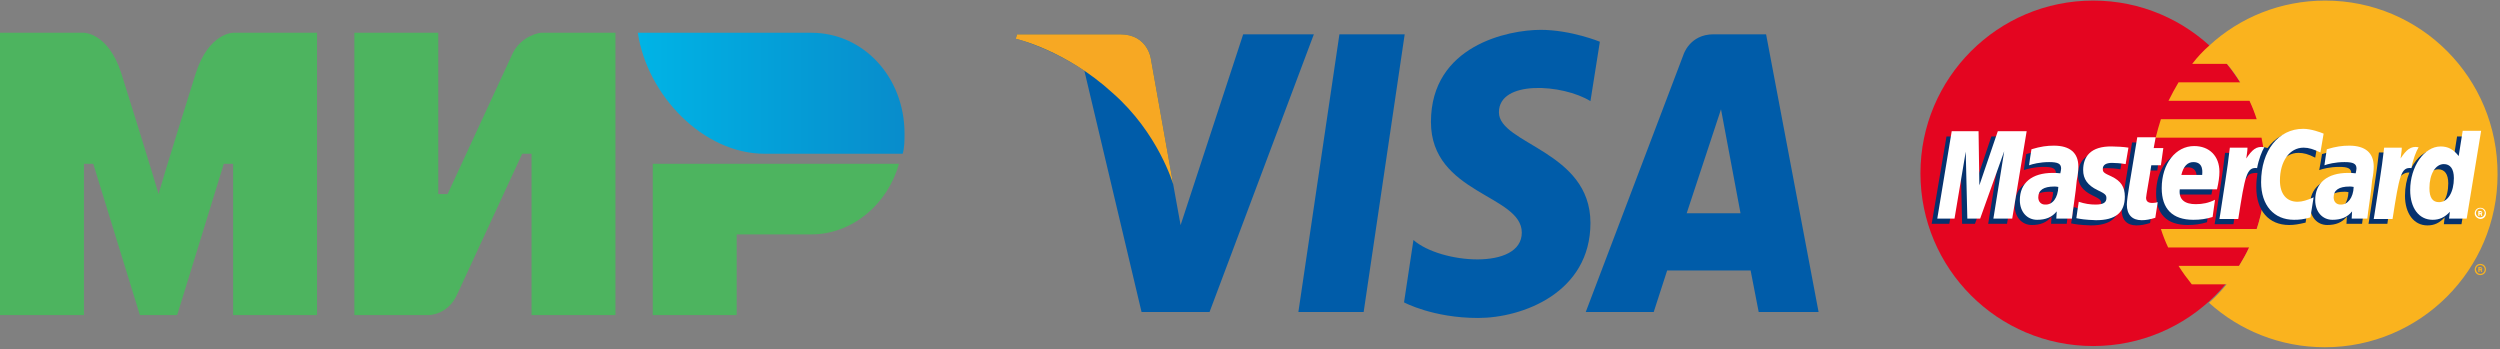 <svg width="859" height="120" viewBox="0 0 859 120" fill="none" xmlns="http://www.w3.org/2000/svg">
<rect x="0" y="0" width="859" height="120" fill="#808080" stroke="none"/>
<g clip-path="url(#clip0_5_153)">
<path fill-rule="evenodd" clip-rule="evenodd" d="M278.755 11.255H219.159C222.363 32.734 241.588 52.827 262.735 52.827H310.155C310.796 50.748 310.796 47.977 310.796 45.898C310.796 26.498 296.698 11.255 278.755 11.255Z" fill="url(#paint0_linear_5_153)"/>
<path fill-rule="evenodd" clip-rule="evenodd" d="M224.286 56.291V108.255H253.122V80.541H278.755C292.853 80.541 305.029 70.148 308.873 56.291H224.286Z" fill="#4DB45F"/>
<path fill-rule="evenodd" clip-rule="evenodd" d="M121.755 11.255V108.255H147.388C147.388 108.255 153.796 108.255 157 101.327C174.302 63.912 179.429 52.827 179.429 52.827H182.633V108.255H211.469V11.255H185.837C185.837 11.255 179.429 11.948 176.224 18.184C161.486 50.055 153.796 66.684 153.796 66.684H150.592V11.255H121.755Z" fill="#4DB45F"/>
<path fill-rule="evenodd" clip-rule="evenodd" d="M0 108.255V11.255H28.837C28.837 11.255 37.167 11.255 41.653 25.112C53.188 61.834 54.469 66.684 54.469 66.684C54.469 66.684 57.033 57.676 67.286 25.112C71.771 11.255 80.102 11.255 80.102 11.255H108.939V108.255H80.102V56.291H76.898L60.877 108.255H48.061L32.041 56.291H28.837V108.255H0Z" fill="#4DB45F"/>
</g>
<path d="M468.55 107.214H446.12L460.225 11.786H482.655L468.55 107.214Z" fill="#005CA9"/>
<path d="M427.158 11.786L405.653 77.361L403.11 63.327L395.479 20.461C395.479 20.461 394.554 11.786 384.842 11.786H349.462L349 13.317C349 13.317 359.868 15.868 372.586 24.289L392.241 107.214H415.596L451.438 11.786H427.158V11.786Z" fill="#005CA9"/>
<path d="M604.286 107.214H624.866L606.83 11.786H588.793C580.469 11.786 578.387 18.93 578.387 18.93L544.858 107.214H568.213L572.838 92.925H601.511L604.286 107.214ZM579.544 73.278L591.337 37.557L598.043 73.278H579.544Z" fill="#005CA9"/>
<path d="M546.477 34.75L549.714 14.338C549.714 14.338 539.771 10.255 529.365 10.255C518.266 10.255 491.673 15.613 491.673 41.894C491.673 66.644 522.89 66.899 522.89 79.912C522.89 92.925 494.911 90.629 485.661 82.464L482.424 103.897C482.424 103.897 492.367 109.255 507.86 109.255C523.122 109.255 546.477 100.58 546.477 76.595C546.477 51.845 515.028 49.549 515.028 38.577C515.028 27.35 536.996 28.881 546.477 34.75Z" fill="#005CA9"/>
<path d="M403.11 63.327L395.479 20.461C395.479 20.461 394.554 11.786 384.842 11.786H349.462L349 13.317C349 13.317 366.112 17.144 382.298 31.943C398.022 45.722 403.11 63.327 403.11 63.327Z" fill="#F7A823"/>
<path d="M778.567 59.548C778.567 92.322 751.99 118.899 719.217 118.899C686.443 118.899 659.866 92.322 659.866 59.548C659.866 26.775 686.443 0.198 719.217 0.198C751.99 0.198 778.567 26.775 778.567 59.548Z" fill="#E40520"/>
<path d="M798.948 0.198C783.662 0.198 769.616 5.981 759.151 15.621C756.948 17.549 755.02 19.614 753.23 21.955H765.21C766.862 23.883 768.377 26.086 769.754 28.29H748.548C747.308 30.355 746.207 32.421 745.105 34.624H772.921C773.885 36.69 774.712 38.755 775.4 40.958H742.489C741.8 43.024 741.249 45.09 740.699 47.293H777.053C777.879 51.286 778.43 55.555 778.43 59.824C778.43 66.434 777.328 72.768 775.4 78.689H742.489C743.177 80.893 744.003 82.958 744.967 85.024H772.784C771.82 87.227 770.58 89.293 769.341 91.358H748.548C749.925 93.561 751.439 95.627 753.092 97.693H765.072C763.282 99.896 761.216 102.099 759.013 104.027C769.479 113.529 783.525 119.312 798.81 119.312C831.583 119.312 858.16 92.735 858.16 59.962C858.298 26.775 831.721 0.198 798.948 0.198Z" fill="#FAB31E"/>
<path d="M850.311 92.598C850.311 91.496 851.137 90.67 852.239 90.67C853.341 90.67 854.167 91.496 854.167 92.598C854.167 93.699 853.341 94.525 852.239 94.525C851.137 94.525 850.311 93.699 850.311 92.598ZM852.239 94.112C853.065 94.112 853.754 93.424 853.754 92.598C853.754 91.771 853.065 91.083 852.239 91.083C851.413 91.083 850.724 91.771 850.724 92.598C850.862 93.424 851.413 94.112 852.239 94.112ZM851.964 93.424H851.551V91.771H852.239C852.377 91.771 852.515 91.771 852.652 91.909C852.79 92.047 852.928 92.184 852.928 92.322C852.928 92.46 852.79 92.735 852.652 92.735L852.928 93.424H852.515L852.239 92.735H851.964V93.424ZM851.964 92.46H852.239C852.377 92.46 852.377 92.46 852.515 92.46L852.652 92.322C852.652 92.322 852.652 92.184 852.515 92.184C852.377 92.184 852.377 92.184 852.239 92.184H851.964V92.46Z" fill="#FAB31E"/>
<path d="M705.446 66.021C704.758 65.883 704.482 65.883 704.069 65.883C700.351 65.883 698.561 67.122 698.561 69.601C698.561 71.116 699.525 72.08 700.902 72.08C703.381 72.217 705.309 69.601 705.446 66.021ZM710.128 76.899C709.302 76.899 704.758 76.899 704.758 76.899L704.895 74.421C703.243 76.486 701.04 77.312 698.148 77.312C694.705 77.312 692.227 74.558 692.227 70.565C692.227 64.644 696.358 61.063 703.518 61.063C704.207 61.063 705.171 61.063 706.135 61.201C706.273 60.375 706.41 60.099 706.41 59.548C706.41 57.896 705.309 57.345 702.279 57.345C699.112 57.345 696.495 58.034 695.394 58.447C695.394 58.034 696.22 52.939 696.22 52.939C699.387 51.975 701.591 51.699 703.932 51.699C709.44 51.699 712.332 54.178 712.332 58.86C712.332 60.099 712.194 61.614 711.781 63.68C711.505 67.535 710.266 75.109 710.128 76.899Z" fill="#06326E"/>
<path d="M689.61 76.899H683.138L686.856 53.765L678.594 76.899H674.187L673.637 53.903L669.781 76.899H663.722L668.817 46.88H678.043L678.594 63.68L684.24 46.88H694.568L689.61 76.899Z" fill="#06326E"/>
<path d="M806.934 66.021C806.246 65.883 805.971 65.883 805.557 65.883C801.839 65.883 800.049 67.122 800.049 69.601C800.049 71.116 801.013 72.08 802.39 72.08C804.869 72.217 806.797 69.601 806.934 66.021ZM811.616 76.899C810.79 76.899 806.246 76.899 806.246 76.899L806.384 74.421C804.731 76.486 802.528 77.312 799.636 77.312C796.194 77.312 793.715 74.558 793.715 70.565C793.715 64.644 797.846 61.063 805.007 61.063C805.695 61.063 806.659 61.063 807.623 61.201C807.761 60.375 807.898 60.099 807.898 59.548C807.898 57.896 806.797 57.345 803.767 57.345C800.6 57.345 797.984 58.034 796.882 58.447C797.02 58.034 797.846 52.939 797.846 52.939C801.013 51.975 803.216 51.699 805.557 51.699C811.066 51.699 813.957 54.178 813.957 58.86C813.957 60.099 813.82 61.614 813.407 63.68C812.993 67.535 811.754 75.109 811.616 76.899Z" fill="#06326E"/>
<path d="M738.771 76.624C736.981 77.175 735.604 77.45 734.089 77.45C730.784 77.45 728.994 75.522 728.994 72.08C728.994 70.978 729.407 68.086 729.82 65.608C730.233 63.267 732.574 48.945 732.574 48.945H738.909L738.22 52.663H742.076L741.25 58.584H737.394C736.705 63.267 735.604 69.05 735.604 69.739C735.604 70.978 736.292 71.529 737.807 71.529C738.495 71.529 739.046 71.391 739.597 71.253L738.771 76.624Z" fill="#06326E"/>
<path d="M758.325 76.349C756.121 77.037 754.056 77.312 751.715 77.312C744.554 77.312 740.836 73.594 740.836 66.434C740.836 58.034 745.656 51.975 751.99 51.975C757.223 51.975 760.666 55.417 760.666 60.788C760.666 62.578 760.39 64.368 759.839 66.847H747.171C746.758 70.427 748.961 71.942 752.679 71.942C755.02 71.942 757.085 71.529 759.289 70.427L758.325 76.349ZM754.744 61.889C754.744 61.339 755.433 57.483 751.715 57.483C749.649 57.483 748.272 58.998 747.584 61.889H754.744Z" fill="#06326E"/>
<path d="M713.984 60.237C713.984 63.267 715.499 65.47 718.941 67.122C721.558 68.362 721.971 68.775 721.971 69.876C721.971 71.391 720.869 72.08 718.253 72.08C716.325 72.08 714.535 71.804 712.469 71.116C712.469 71.116 711.643 76.486 711.643 76.762C713.158 77.037 714.397 77.312 718.39 77.45C725.138 77.45 728.305 74.834 728.305 69.326C728.305 66.021 726.928 63.955 723.761 62.44C721.007 61.201 720.731 60.925 720.731 59.824C720.731 58.447 721.833 57.758 723.899 57.758C725.138 57.758 726.928 57.896 728.581 58.172L729.545 52.526C727.892 52.25 725.413 52.112 723.899 52.112C716.463 51.975 713.984 55.693 713.984 60.237Z" fill="#06326E"/>
<path d="M789.721 52.526C791.512 52.526 793.164 52.939 795.505 54.178L796.607 47.706C795.643 47.293 792.338 45.227 789.584 45.227C785.315 45.227 781.597 47.431 779.118 50.873C775.4 49.634 773.885 52.112 771.958 54.591L770.305 55.004C770.443 54.178 770.58 53.352 770.443 52.526H764.521C763.695 60.099 762.318 67.811 761.217 75.385L760.941 77.037H767.413C768.515 70.014 769.066 65.608 769.479 62.578L771.958 61.201C772.371 59.824 773.472 59.411 775.676 59.411C775.4 61.063 775.262 62.716 775.262 64.368C775.262 72.355 779.531 77.312 786.554 77.312C788.344 77.312 789.859 77.037 792.2 76.486L793.302 69.601C791.098 70.703 789.446 71.116 787.794 71.116C784.076 71.116 781.735 68.362 781.735 63.817C781.459 57.208 784.902 52.526 789.721 52.526Z" fill="#06326E"/>
<path d="M844.252 46.88L842.875 55.555C841.085 53.214 839.157 51.562 836.679 51.562C833.374 51.562 830.482 54.04 828.554 57.621C825.8 57.07 823.046 56.106 823.046 56.106C823.321 54.04 823.321 52.801 823.321 52.388H817.4C816.574 59.962 815.197 67.673 814.095 75.247L813.82 76.899H820.292C821.118 71.253 821.807 66.572 822.357 62.853C824.561 60.926 825.662 59.135 827.866 59.273C826.902 61.614 826.351 64.368 826.351 67.26C826.351 73.319 829.38 77.45 834.062 77.45C836.403 77.45 838.193 76.624 839.984 74.696L839.708 77.037H845.767L850.725 46.88H844.252ZM836.128 71.253C833.925 71.253 832.823 69.601 832.823 66.434C832.823 61.614 834.888 58.172 837.78 58.172C839.984 58.172 841.223 59.824 841.223 62.991C841.223 67.948 839.157 71.253 836.128 71.253Z" fill="#06326E"/>
<path d="M691.4 75.109H684.928L688.646 51.975L680.384 75.109H675.977L675.427 52.112L671.571 75.109H665.65L670.607 45.09H679.833L680.109 63.68L686.443 45.09H696.358L691.4 75.109Z" fill="white"/>
<path d="M707.237 64.231C706.548 64.093 706.273 64.093 705.859 64.093C702.141 64.093 700.351 65.332 700.351 67.811C700.351 69.326 701.315 70.289 702.692 70.289C705.309 70.427 707.099 67.948 707.237 64.231ZM711.918 75.109C711.092 75.109 706.548 75.109 706.548 75.109L706.686 72.63C705.033 74.696 702.83 75.522 699.938 75.522C696.496 75.522 694.017 72.768 694.017 68.775C694.017 62.853 698.148 59.411 705.309 59.411C705.997 59.411 706.961 59.411 707.925 59.548C708.063 58.722 708.2 58.447 708.2 57.896C708.2 56.244 707.099 55.693 704.069 55.693C700.902 55.693 698.286 56.381 697.184 56.794C697.184 56.381 698.01 51.286 698.01 51.286C701.177 50.322 703.381 50.047 705.722 50.047C711.23 50.047 714.122 52.526 714.122 57.208C714.122 58.447 713.984 59.962 713.571 62.027C713.296 65.745 712.056 73.319 711.918 75.109Z" fill="white"/>
<path d="M798.397 45.916L797.295 52.388C794.954 51.286 793.302 50.735 791.512 50.735C786.692 50.735 783.387 55.417 783.387 62.027C783.387 66.572 785.59 69.326 789.446 69.326C791.098 69.326 792.751 68.775 794.954 67.811L793.853 74.696C791.512 75.385 789.997 75.522 788.207 75.522C781.321 75.522 776.915 70.565 776.915 62.578C776.915 51.837 782.836 44.263 791.374 44.263C794.128 44.263 797.433 45.503 798.397 45.916Z" fill="white"/>
<path d="M808.724 64.231C808.036 64.093 807.761 64.093 807.347 64.093C803.629 64.093 801.839 65.332 801.839 67.811C801.839 69.326 802.803 70.289 804.18 70.289C806.659 70.427 808.587 67.948 808.724 64.231ZM813.406 75.109C812.58 75.109 808.036 75.109 808.036 75.109L808.174 72.63C806.521 74.696 804.318 75.522 801.426 75.522C797.983 75.522 795.505 72.768 795.505 68.775C795.505 62.853 799.636 59.411 806.797 59.411C807.485 59.411 808.449 59.411 809.413 59.548C809.551 58.722 809.688 58.447 809.688 57.896C809.688 56.244 808.587 55.693 805.557 55.693C802.39 55.693 799.774 56.381 798.672 56.794C798.672 56.381 799.498 51.286 799.498 51.286C802.665 50.322 804.869 50.047 807.21 50.047C812.718 50.047 815.61 52.526 815.61 57.208C815.61 58.447 815.472 59.962 815.059 62.027C814.783 65.745 813.544 73.319 813.406 75.109Z" fill="white"/>
<path d="M740.561 74.834C738.771 75.385 737.394 75.66 735.879 75.66C732.574 75.66 730.784 73.732 730.784 70.29C730.784 69.188 731.197 66.296 731.61 63.817C732.023 61.476 734.364 47.155 734.364 47.155H740.699L740.01 50.873H743.315L742.489 56.794H739.184C738.495 61.476 737.394 67.26 737.394 67.948C737.394 69.188 738.082 69.739 739.597 69.739C740.285 69.739 740.836 69.601 741.387 69.463L740.561 74.834Z" fill="white"/>
<path d="M760.253 74.558C758.049 75.247 755.984 75.522 753.643 75.522C746.482 75.522 742.764 71.804 742.764 64.644C742.764 56.244 747.584 50.185 753.918 50.185C759.151 50.185 762.594 53.627 762.594 58.998C762.594 60.788 762.318 62.578 761.767 65.057H748.961C748.548 68.637 750.751 70.152 754.469 70.152C756.81 70.152 758.876 69.739 761.079 68.637L760.253 74.558ZM756.672 60.099C756.672 59.548 757.361 55.693 753.643 55.693C751.577 55.693 750.2 57.208 749.512 60.099H756.672Z" fill="white"/>
<path d="M715.774 58.447C715.774 61.476 717.289 63.68 720.731 65.332C723.348 66.572 723.761 66.985 723.761 68.086C723.761 69.601 722.659 70.29 720.043 70.29C718.115 70.29 716.325 70.014 714.259 69.326C714.259 69.326 713.433 74.696 713.433 74.971C714.948 75.247 716.187 75.522 720.181 75.66C726.928 75.66 730.095 73.044 730.095 67.535C730.095 64.231 728.718 62.165 725.551 60.65C722.797 59.411 722.522 59.135 722.522 58.034C722.522 56.657 723.623 55.968 725.689 55.968C726.928 55.968 728.718 56.106 730.371 56.381L731.335 50.735C729.682 50.46 727.203 50.322 725.689 50.322C718.253 50.185 715.774 53.903 715.774 58.447Z" fill="white"/>
<path d="M847.557 75.109H841.498L841.774 72.768C839.983 74.696 838.193 75.522 835.852 75.522C831.17 75.522 828.141 71.529 828.141 65.332C828.141 57.208 832.961 50.322 838.606 50.322C841.085 50.322 843.013 51.286 844.803 53.627L846.18 44.952H852.515L847.557 75.109ZM838.056 69.463C841.085 69.463 843.151 66.021 843.151 61.201C843.151 58.034 841.911 56.381 839.708 56.381C836.816 56.381 834.751 59.824 834.751 64.644C834.751 67.948 835.852 69.463 838.056 69.463Z" fill="white"/>
<path d="M819.19 50.735C818.364 58.309 816.987 66.021 815.885 73.594L815.61 75.247H822.082C824.423 60.237 824.974 57.345 828.554 57.758C829.105 54.729 830.206 51.975 831.033 50.598C828.278 50.047 826.764 51.562 824.836 54.453C824.974 53.214 825.249 51.975 825.249 50.735H819.19V50.735Z" fill="white"/>
<path d="M766.174 50.735C765.348 58.309 763.971 66.021 762.869 73.594L762.594 75.247H769.066C771.407 60.237 771.957 57.345 775.538 57.758C776.089 54.729 777.19 51.975 778.016 50.598C775.262 50.047 773.748 51.562 771.82 54.453C771.957 53.214 772.233 51.975 772.233 50.735H766.174V50.735Z" fill="white"/>
<path d="M850.311 73.319C850.311 72.217 851.137 71.391 852.239 71.391C853.341 71.391 854.167 72.217 854.167 73.319C854.167 74.421 853.341 75.247 852.239 75.247C851.137 75.109 850.311 74.283 850.311 73.319ZM852.239 74.696C853.065 74.696 853.754 74.007 853.754 73.181C853.754 72.355 853.065 71.666 852.239 71.666C851.413 71.666 850.724 72.355 850.724 73.181C850.724 74.007 851.413 74.696 852.239 74.696ZM851.964 74.145H851.551V72.493H852.239C852.377 72.493 852.515 72.493 852.652 72.63C852.79 72.768 852.928 72.906 852.928 73.043C852.928 73.181 852.79 73.457 852.652 73.457L852.928 74.145H852.514L852.239 73.457H851.964V74.145ZM851.964 73.181H852.239C852.377 73.181 852.377 73.181 852.514 73.181L852.652 73.043C852.652 73.043 852.652 72.906 852.514 72.906C852.514 72.906 852.377 72.906 852.239 72.906H851.964V73.181Z" fill="white"/>
<defs>
<linearGradient id="paint0_linear_5_153" x1="218.994" y1="32.041" x2="310.796" y2="32.041" gradientUnits="userSpaceOnUse">
<stop stop-color="#00B4E6"/>
<stop offset="1" stop-color="#088CCB"/>
</linearGradient>
<clipPath id="clip0_5_153">
<rect width="314" height="97" fill="white" transform="translate(0 11.255)"/>
</clipPath>
</defs>
</svg>
